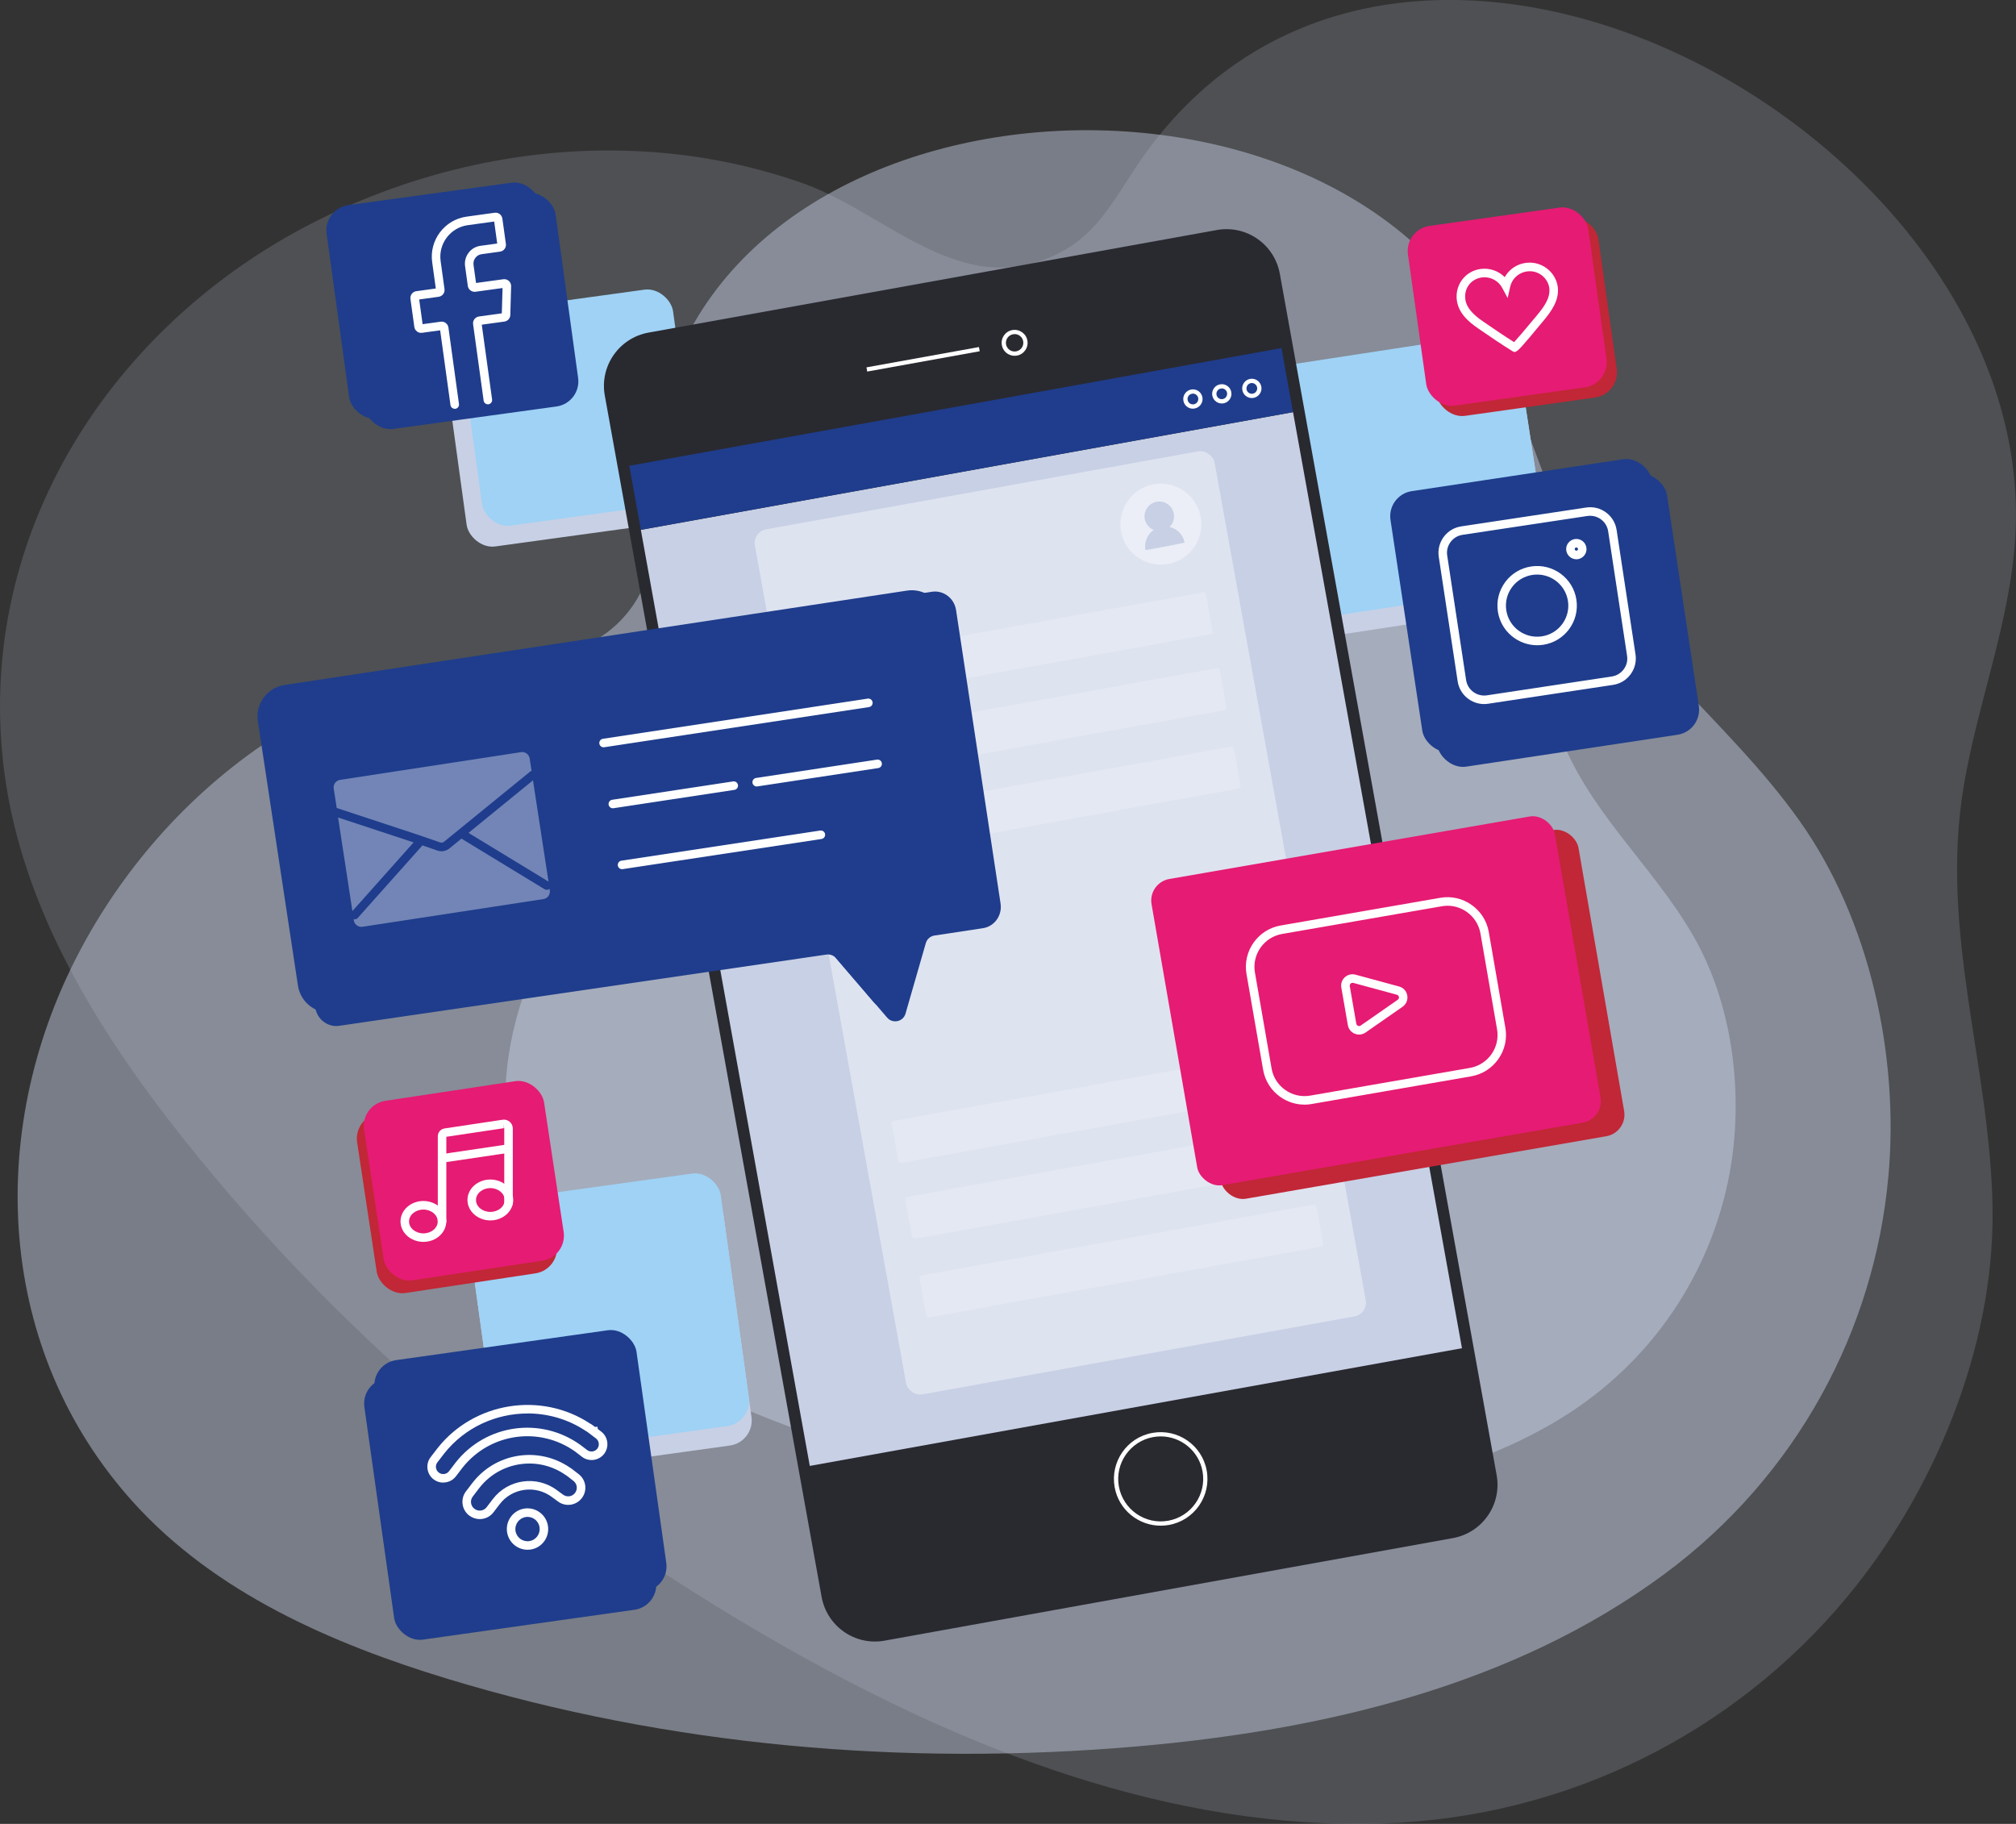 <svg xmlns="http://www.w3.org/2000/svg" id="Calque_2" data-name="Calque 2" viewBox="0 0 472.36 427.36"><rect x="0" y="0" width="472.36" height="427.36" fill="#333333" stroke="none"/><defs><style>      .cls-1 {        fill: #9fd2f5;      }      .cls-2, .cls-3, .cls-4 {        fill: #fff;      }      .cls-2, .cls-5 {        opacity: .18;      }      .cls-3 {        opacity: .41;      }      .cls-6 {        fill: #c8d0e5;      }      .cls-7 {        opacity: .37;      }      .cls-8 {        opacity: .47;      }      .cls-9 {        fill: #c12736;      }      .cls-10 {        fill: #292930;      }      .cls-11 {        fill: #1f3d8c;      }      .cls-12 {        fill: #e61b73;      }    </style></defs><g id="BACKGROUND"><g><g class="cls-5"><path class="cls-6" d="M432.61,374.4c20.49-24.57,34.67-58.6,34.26-90.99-.43-33.6-12.52-64.72-6.76-99.19,3.3-19.71,10.96-38.68,12.1-58.63,5.39-94.26-144.3-176.05-205.07-87.89-4.17,6.04-7.62,12.73-13.12,17.6-6.85,6.07-16.62,8.66-25.57,6.8-14.44-3-26.55-14.32-40.55-19.24-12.68-4.45-25.96-6.93-39.38-7.48-26.64-1.11-53.55,5.33-77.08,17.79C24.45,78.06-6.07,127.12,1.02,181.02c4.2,31.9,21.84,60.45,41.84,85.65,38.25,48.21,86.56,88.1,140,118.61,43.18,24.65,91.44,43.61,141.13,41.99,43.93-1.44,82.68-21.76,108.62-52.86Z"></path></g><g class="cls-8"><path class="cls-6" d="M442.46,275.71c2.55-28.17-4.25-60.06-20.84-83.41-17.21-24.22-41.65-40.77-54.79-68.74-7.51-15.99-11.48-33.64-20.68-48.73C302.67,3.58,152.67,19.36,152.8,114.04c0,6.49.86,13.09-.69,19.4-1.93,7.85-7.73,14.66-15.18,17.81-12.01,5.08-26.51,2.93-39.17,6.4-11.46,3.14-22.36,8.02-32.41,14.36-19.93,12.59-36.27,30.81-47.12,51.7C-3.42,265.44-.95,316.47,31.31,352.1c19.09,21.09,46.28,32.98,73.5,41.26,52.06,15.83,107.26,20.54,161.47,15.86,43.8-3.78,88.44-14.26,123.76-40.44,31.23-23.14,49.19-57.41,52.41-93.07Z"></path></g><g class="cls-8"><path class="cls-6" d="M405.26,274.87c3.36-18.25.83-39.49-8.6-55.73-9.78-16.86-24.76-29.14-31.66-48.19-3.95-10.9-5.48-22.67-10.58-33.07-24.12-49.16-123.05-47.86-128.65,13.99-.38,4.24-.23,8.61-1.62,12.63-1.73,5.01-5.93,9.11-10.98,10.72-8.15,2.59-17.49.32-25.97,1.83-7.67,1.36-15.09,3.89-22.03,7.43-13.78,7.03-25.54,17.94-33.88,30.94-16.66,25.96-18.11,59.44.82,84.66,11.21,14.92,28.25,24.32,45.53,31.36,33.05,13.47,68.83,19.86,104.52,20.06,28.84.16,58.63-4,83.27-18.98,21.79-13.24,35.58-34.54,39.83-57.64Z"></path></g></g></g><g id="OBJECTS"><g><g><g><rect class="cls-6" x="300.39" y="86.1" width="59.9" height="59.75" rx="5.94" ry="5.94" transform="translate(-13.76 51.38) rotate(-8.71)"></rect><rect class="cls-1" x="299.69" y="81.57" width="59.9" height="59.75" rx="5.94" ry="5.94" transform="translate(-13.08 51.23) rotate(-8.71)"></rect></g><g><rect class="cls-11" x="332.69" y="114.44" width="61.97" height="61.81" rx="5.94" ry="5.94" transform="translate(-17.61 55.88) rotate(-8.58)"></rect><rect class="cls-11" x="329.18" y="111.01" width="61.97" height="61.81" rx="5.94" ry="5.94" transform="translate(-17.14 55.31) rotate(-8.58)"></rect><g><path class="cls-4" d="M347.73,164.97c-3.04,0-5.72-2.23-6.19-5.32l-4.43-29.17c-.25-1.66.16-3.31,1.15-4.66.99-1.35,2.45-2.23,4.11-2.48l29.28-4.42c3.41-.52,6.61,1.84,7.13,5.25l4.43,29.17c.25,1.66-.16,3.31-1.15,4.66-.99,1.35-2.45,2.23-4.11,2.48l-29.28,4.42c-.32.05-.63.07-.94.07ZM372.59,120.85c-.21,0-.42.02-.64.05l-29.28,4.42c-1.13.17-2.12.77-2.8,1.69-.68.92-.96,2.04-.78,3.17l4.43,29.17c.35,2.32,2.54,3.92,4.85,3.58l29.28-4.42c1.13-.17,2.12-.77,2.8-1.69.68-.92.96-2.04.78-3.17l-4.43-29.17c-.32-2.11-2.14-3.62-4.21-3.62Z"></path><path class="cls-4" d="M360.16,151.19c-4.52,0-8.5-3.3-9.2-7.89-.37-2.45.24-4.9,1.71-6.9,1.48-2,3.64-3.3,6.1-3.67,5.08-.77,9.83,2.73,10.59,7.79h0c.37,2.45-.23,4.9-1.71,6.9-1.47,2-3.64,3.3-6.1,3.67-.47.07-.94.1-1.4.1ZM360.16,134.63c-.36,0-.73.03-1.1.08-1.93.29-3.63,1.31-4.79,2.88-1.16,1.57-1.63,3.49-1.34,5.41.6,3.97,4.34,6.71,8.32,6.11,1.93-.29,3.63-1.31,4.79-2.88,1.16-1.56,1.63-3.49,1.34-5.41h0c-.55-3.6-3.67-6.19-7.22-6.19Z"></path><path class="cls-4" d="M369.35,131.04c-1.16,0-2.18-.85-2.36-2.02-.1-.63.06-1.26.44-1.77.38-.51.93-.85,1.56-.94,1.3-.2,2.52.7,2.71,2h0c.1.63-.06,1.26-.44,1.77-.38.51-.93.85-1.56.94-.12.02-.24.03-.36.03ZM369.35,128.28s-.04,0-.06,0c-.14.02-.22.1-.25.15-.04.05-.09.15-.07.28.03.21.23.35.44.32.14-.02.22-.1.25-.15.04-.05.09-.15.07-.28-.03-.19-.19-.32-.38-.32Z"></path></g></g><g><rect class="cls-9" x="334.21" y="52.99" width="42.66" height="42.54" rx="5.94" ry="5.94" transform="translate(-6.88 50.3) rotate(-8.02)"></rect><rect class="cls-12" x="331.82" y="50.61" width="42.66" height="42.54" rx="5.94" ry="5.94" transform="translate(-6.57 49.94) rotate(-8.02)"></rect><path class="cls-4" d="M354.89,82.48c-.19,0-.34-.1-.55-.22-2.57-1.58-5.09-3.31-7.54-4.99l-.49-.34c-2.22-1.52-4.79-3.69-5.01-6.99-.23-3.48,2.19-6.46,5.64-6.92,2.09-.28,4.17.46,5.63,1.92,1.25-2.23,3.69-3.59,6.39-3.38,1.93.15,3.76,1.19,4.9,2.8.65.92,1.03,1.93,1.15,2.99.33,3.09-1.58,5.67-3.4,7.85l-.27.32c-4.73,5.71-5.77,6.94-6.44,6.94ZM347.82,64.97c-.2,0-.41.01-.61.04-2.43.33-4.08,2.35-3.91,4.8.16,2.45,2.3,4.21,4.15,5.48l.49.34c2.22,1.52,4.51,3.09,6.82,4.54.59-.63,1.94-2.17,5.04-5.9l.27-.33c1.63-1.95,3.19-4.04,2.95-6.36h0c-.08-.73-.34-1.42-.79-2.05-.79-1.13-2.07-1.86-3.41-1.96-2.36-.18-4.46,1.35-4.98,3.64l-.59,2.62-1.27-2.37c-.82-1.54-2.44-2.49-4.14-2.49Z"></path></g></g><g><rect class="cls-6" x="106.47" y="75.14" width="50.5" height="50.5" rx="5.94" ry="5.94" transform="translate(-12.45 18.89) rotate(-7.83)"></rect><rect class="cls-1" x="110.07" y="70.26" width="50.5" height="50.5" rx="5.94" ry="5.94" transform="translate(-11.75 19.33) rotate(-7.83)"></rect><rect class="cls-11" x="82.56" y="47.61" width="50.5" height="50.5" rx="5.94" ry="5.94" transform="translate(-8.92 15.37) rotate(-7.83)"></rect><rect class="cls-11" x="78.93" y="45.19" width="50.5" height="50.5" rx="5.94" ry="5.94" transform="translate(-8.63 14.86) rotate(-7.83)"></rect><path class="cls-4" d="M106.54,95.78c-.49,0-.92-.36-.99-.86l-2.42-17.52-4.24.58c-.43.06-.85-.05-1.19-.31-.34-.26-.56-.64-.62-1.06l-.91-6.57c-.12-.88.5-1.69,1.37-1.81l4.57-.63-.85-6.18c-.71-5.16,2.91-9.95,8.07-10.66l6.57-.91c.43-.06.85.05,1.19.31.34.26.56.64.62,1.06l.82,5.93c.12.88-.49,1.69-1.37,1.81l-4.32.6c-.59.08-1.1.38-1.46.86-.36.47-.51,1.05-.43,1.64l.59,4.25,6.4-.88c.47-.06.94.08,1.29.4.35.32.55.77.53,1.24l-.19,6.73c-.02.79-.6,1.44-1.39,1.55l-5.3.73,2.42,17.52c.08.55-.31,1.05-.85,1.13-.55.07-1.05-.31-1.13-.85l-2.47-17.91c-.06-.43.05-.85.31-1.19.26-.34.64-.56,1.06-.62l5.36-.74.17-5.93-6.33.87c-.87.12-1.69-.49-1.81-1.37l-.64-4.64c-.15-1.11.14-2.22.82-3.12.68-.9,1.67-1.48,2.78-1.63l3.93-.54-.71-5.15-6.18.85c-4.07.56-6.93,4.33-6.37,8.4l.91,6.57c.06.42-.05.85-.31,1.19-.26.34-.64.56-1.06.62l-4.56.63.8,5.79,4.24-.58c.43-.06.85.05,1.19.31.34.26.56.64.62,1.06l2.47,17.91c.08.55-.31,1.05-.85,1.13-.05,0-.09,0-.14,0Z"></path></g></g><g><g><g><path class="cls-10" d="M340.42,360.4l-133.15,24.03c-6.91,1.25-13.51-3.34-14.76-10.25l-50.8-281.49c-1.25-6.91,3.34-13.51,10.25-14.76l133.15-24.03c6.91-1.25,13.51,3.34,14.76,10.25l50.8,281.49c1.25,6.91-3.34,13.51-10.25,14.76Z"></path><g><rect class="cls-4" x="202.89" y="83.7" width="26.78" height="1" transform="translate(-11.52 39.78) rotate(-10.24)"></rect><path class="cls-4" d="M237.73,83.37c-.61,0-1.21-.19-1.73-.54-.67-.46-1.11-1.16-1.26-1.96-.3-1.65.8-3.24,2.45-3.53,1.65-.29,3.24.8,3.53,2.45.3,1.65-.8,3.24-2.45,3.53-.18.03-.37.05-.55.05ZM237.73,78.29c-.12,0-.24.01-.36.03-1.11.2-1.85,1.26-1.65,2.37.1.54.4,1,.84,1.31.45.31.99.43,1.53.33,1.11-.2,1.85-1.26,1.65-2.37-.18-.99-1.04-1.68-2.01-1.68Z"></path><path class="cls-4" d="M271.95,357.49c-5.2,0-9.83-3.72-10.78-9.01-1.07-5.95,2.89-11.66,8.84-12.73,5.96-1.07,11.66,2.89,12.73,8.84h0c1.07,5.95-2.89,11.66-8.84,12.73-.66.12-1.31.17-1.95.17ZM271.96,336.57c-.58,0-1.18.05-1.77.16-5.4.98-9.01,6.17-8.03,11.57.98,5.4,6.16,9.01,11.57,8.03,5.4-.98,9.01-6.17,8.03-11.57h0c-.87-4.81-5.07-8.19-9.8-8.19Z"></path></g></g><rect class="cls-6" x="168.71" y="108.59" width="155.28" height="222.88" transform="translate(-35.16 47.25) rotate(-10.23)"></rect><g><rect class="cls-11" x="147.57" y="95.23" width="155.28" height="15.25" transform="translate(-14.69 41.63) rotate(-10.23)"></rect><g><path class="cls-4" d="M279.49,95.76c-.46,0-.9-.14-1.28-.4-.5-.34-.83-.86-.93-1.46-.11-.59.02-1.19.37-1.69.34-.5.86-.83,1.46-.94,1.23-.22,2.4.6,2.62,1.82.11.59-.02,1.19-.37,1.69-.34.5-.86.83-1.46.94-.14.02-.27.04-.41.04ZM279.5,92.24c-.07,0-.15,0-.22.02-.33.06-.62.24-.81.52-.19.28-.26.61-.2.94.06.33.24.62.52.81.28.19.61.26.94.2.33-.06.62-.24.81-.52.19-.28.26-.61.21-.94h0c-.11-.61-.64-1.04-1.24-1.04Z"></path><path class="cls-4" d="M286.27,94.54c-.46,0-.9-.14-1.28-.4-.5-.34-.83-.86-.94-1.46-.11-.59.02-1.19.37-1.69.34-.5.86-.83,1.46-.93.6-.11,1.19.02,1.69.37.5.34.83.86.93,1.45h0c.11.59-.02,1.19-.37,1.69-.34.5-.86.83-1.46.94-.14.02-.27.04-.41.04ZM286.28,91.02c-.08,0-.15,0-.23.02-.33.06-.62.24-.81.52-.19.28-.26.61-.21.94.06.33.25.62.52.81.28.19.61.26.94.2.33-.06.62-.24.81-.52.19-.28.26-.61.21-.94h0c-.06-.33-.24-.62-.52-.81-.21-.15-.46-.23-.72-.23Z"></path><path class="cls-4" d="M293.31,93.27c-1.07,0-2.03-.77-2.22-1.86-.11-.59.02-1.19.37-1.69.34-.5.86-.83,1.45-.94,1.23-.22,2.4.6,2.63,1.82h0c.22,1.23-.6,2.4-1.82,2.63-.13.02-.27.04-.4.04ZM293.31,89.75c-.07,0-.15,0-.22.02-.33.06-.62.24-.81.52-.19.28-.26.61-.21.94.12.68.78,1.14,1.46,1.02.68-.12,1.14-.78,1.02-1.46-.11-.61-.64-1.04-1.24-1.04Z"></path></g></g></g><g><rect class="cls-3" x="193.71" y="113.25" width="109.45" height="205.98" rx="3.29" ry="3.29" transform="translate(-34.45 47.56) rotate(-10.23)"></rect><rect class="cls-2" x="189.59" y="147" width="94.52" height="9.97" rx=".56" ry=".56" transform="translate(-23.23 44.48) rotate(-10.23)"></rect><rect class="cls-2" x="192.8" y="164.79" width="94.52" height="9.97" rx=".56" ry=".56" transform="translate(-26.33 45.33) rotate(-10.23)"></rect><rect class="cls-2" x="196.12" y="183.19" width="94.52" height="9.97" rx=".56" ry=".56" transform="translate(-29.55 46.21) rotate(-10.23)"></rect><rect class="cls-2" x="208.95" y="254.3" width="94.52" height="9.97" rx=".56" ry=".56" transform="translate(-41.97 49.62) rotate(-10.23)"></rect><rect class="cls-2" x="212.16" y="272.09" width="94.52" height="9.97" rx=".56" ry=".56" transform="translate(-45.08 50.47) rotate(-10.23)"></rect><rect class="cls-2" x="215.48" y="290.5" width="94.52" height="9.97" rx=".56" ry=".56" transform="translate(-48.3 51.35) rotate(-10.23)"></rect><g><path class="cls-3" d="M281.3,121.04c.98,5.14-2.39,10.11-7.53,11.09-5.14.98-10.11-2.39-11.09-7.53-.98-5.14,2.39-10.11,7.53-11.09,5.14-.98,10.11,2.39,11.09,7.53Z"></path><path class="cls-6" d="M274.03,123.47c.81-.78,1.23-1.95,1-3.14-.36-1.88-2.17-3.11-4.05-2.75s-3.11,2.17-2.75,4.05c.23,1.19,1.05,2.12,2.09,2.55-1.47,1.02-2.29,2.84-1.93,4.71.01.08,9.19-1.68,9.17-1.76-.36-1.87-1.79-3.26-3.54-3.67Z"></path></g></g></g><g><g><g><rect class="cls-6" x="113.16" y="282.55" width="59.9" height="59.75" rx="5.94" ry="5.94" transform="translate(-41.57 22.63) rotate(-7.9)"></rect><rect class="cls-1" x="112.54" y="278" width="59.9" height="59.75" rx="5.94" ry="5.94" transform="translate(-40.95 22.5) rotate(-7.9)"></rect></g><g><rect class="cls-11" x="88.58" y="319.18" width="61.97" height="61.81" rx="5.94" ry="5.94" transform="translate(-47.75 20.14) rotate(-8.03)"></rect><rect class="cls-11" x="90.97" y="314.89" width="61.97" height="61.81" rx="5.94" ry="5.94" transform="translate(-47.12 20.43) rotate(-8.03)"></rect><g><path class="cls-4" d="M123.6,363.13c-2.39,0-4.47-1.77-4.8-4.2-.36-2.65,1.5-5.1,4.15-5.46,1.28-.17,2.55.16,3.58.95,1.03.78,1.69,1.92,1.87,3.21.17,1.28-.16,2.56-.94,3.59-.78,1.03-1.92,1.7-3.2,1.87-.22.03-.44.04-.65.04ZM123.61,355.43c-.13,0-.26,0-.39.03-1.56.21-2.65,1.65-2.44,3.21.21,1.56,1.65,2.65,3.21,2.44.75-.1,1.42-.49,1.88-1.1.46-.61.66-1.36.55-2.11h0c-.1-.76-.49-1.43-1.1-1.89-.5-.38-1.1-.58-1.71-.58Z"></path><g><path class="cls-4" d="M112.4,355.95c-.88,0-1.73-.29-2.45-.83-.86-.64-1.41-1.59-1.56-2.67-.15-1.07.13-2.14.78-2.99l1.44-1.89c5.44-7.15,15.48-8.77,22.9-3.71.09.04.17.09.25.16l.22.16c.08.05.19.13.3.22l1.3,1.01c.84.64,1.39,1.58,1.54,2.65.14,1.06-.14,2.11-.79,2.97-.65.85-1.59,1.4-2.65,1.55-1.06.14-2.12-.13-2.97-.78l-1.35-.99c-3.86-2.93-9.38-2.18-12.3,1.67l-1.44,1.88c-.65.85-1.59,1.4-2.66,1.55-.18.03-.37.04-.55.04ZM124.01,342.93c-4.48,0-8.9,2.03-11.81,5.86l-1.44,1.89c-.33.43-.47.96-.39,1.51s.35,1.02.79,1.34c.44.34.98.48,1.52.41.54-.07,1.01-.35,1.34-.78l1.44-1.89c3.59-4.72,10.36-5.64,15.09-2.06l1.35.99c.44.33.97.47,1.5.4.53-.07,1.01-.35,1.33-.78.33-.43.47-.96.4-1.49-.07-.54-.35-1.01-.77-1.33l-1.39-1.09s-.09-.06-.13-.09l-.4-.27c-2.58-1.78-5.52-2.63-8.43-2.63ZM132.56,345.62s0,0,0,0h0Z"></path><path class="cls-4" d="M103.85,347.4c-.78,0-1.58-.25-2.25-.76-1.63-1.24-1.95-3.57-.71-5.19l1.65-2.15c8.56-10.8,24.24-13.31,35.73-5.73.18.09.39.21.59.37l.56.42.56-.06.09.54.79.6c1.62,1.23,1.94,3.57.71,5.2-1.24,1.63-3.57,1.95-5.2.72l-1.57-1.21c-8.38-6.01-19.98-4.38-26.41,3.72l-.13.17-1.44,1.89c-.73.95-1.83,1.45-2.95,1.45ZM123.61,331.2c-7.37,0-14.66,3.24-19.5,9.34l-1.63,2.12c-.57.74-.42,1.81.34,2.39.75.57,1.82.43,2.39-.32l1.62-2.13c7.1-8.91,19.87-10.7,29.14-4.05l1.6,1.22c.75.56,1.82.42,2.39-.33.57-.75.42-1.83-.33-2.4l-2-1.52c-.11-.08-.22-.14-.33-.2l-.1-.06c-4.14-2.75-8.89-4.07-13.59-4.07Z"></path></g></g></g><g><rect class="cls-9" x="85.72" y="258.38" width="42.66" height="42.54" rx="5.94" ry="5.94" transform="translate(-40.6 19.14) rotate(-8.6)"></rect><rect class="cls-12" x="87.33" y="255.41" width="42.66" height="42.54" rx="5.94" ry="5.94" transform="translate(-40.13 19.35) rotate(-8.6)"></rect><g><path class="cls-4" d="M99.2,290.99c-2.95,0-5.36-2.15-5.36-4.79s2.4-4.79,5.36-4.79,5.36,2.15,5.36,4.79-2.4,4.79-5.36,4.79ZM99.2,283.42c-1.85,0-3.36,1.25-3.36,2.79s1.51,2.79,3.36,2.79,3.36-1.25,3.36-2.79-1.51-2.79-3.36-2.79Z"></path><path class="cls-4" d="M114.89,285.96c-2.95,0-5.36-2.15-5.36-4.79s2.4-4.79,5.36-4.79,5.36,2.15,5.36,4.79-2.4,4.79-5.36,4.79ZM114.89,278.39c-1.85,0-3.36,1.25-3.36,2.79s1.51,2.79,3.36,2.79,3.36-1.25,3.36-2.79-1.51-2.79-3.36-2.79Z"></path><path class="cls-4" d="M103.58,287.2c-.55,0-1-.45-1-1v-19.94c0-.93.67-1.71,1.6-1.85l13.59-2.04c.6-.09,1.2.09,1.66.48.46.39.72.96.72,1.57v17.48c0,.55-.45,1-1,1s-1-.45-1-1v-17.48l-.23-1.06.15.99-13.49,2.02v19.83c0,.55-.45,1-1,1Z"></path><rect class="cls-4" x="103.49" y="269.27" width="15.73" height="2" transform="translate(-38.39 19.23) rotate(-8.42)"></rect></g></g></g><g><g><rect class="cls-9" x="279.97" y="201.31" width="95.92" height="72.81" rx="5.12" ry="5.12" transform="translate(-35.79 59.51) rotate(-9.84)"></rect><rect class="cls-12" x="274.44" y="198.13" width="95.92" height="72.81" rx="5.12" ry="5.12" transform="translate(-35.32 58.52) rotate(-9.84)"></rect><path class="cls-4" d="M305.63,258.83c-2,0-3.96-.62-5.64-1.8-2.15-1.51-3.58-3.77-4.03-6.34l-3.9-22.47c-.92-5.34,2.66-10.43,8-11.36l37.41-6.49c2.58-.45,5.18.14,7.33,1.66,2.15,1.52,3.58,3.77,4.03,6.34l3.89,22.47c.45,2.58-.14,5.18-1.66,7.33-1.52,2.15-3.77,3.58-6.34,4.03l-37.41,6.49c-.56.1-1.13.15-1.69.15ZM339.16,212.23c-.44,0-.89.04-1.34.12l-37.41,6.49c-4.25.74-7.11,4.79-6.37,9.04l3.9,22.47c.35,2.05,1.49,3.84,3.21,5.05,1.71,1.21,3.79,1.67,5.84,1.32l37.41-6.49c4.25-.74,7.11-4.79,6.37-9.04l-3.89-22.47c-.36-2.05-1.5-3.84-3.21-5.05-1.34-.94-2.9-1.44-4.5-1.44Z"></path><path class="cls-4" d="M318.44,242.42c-.35,0-.7-.07-1.03-.21-.84-.35-1.44-1.1-1.6-2l-1.53-8.81c-.16-.9.15-1.81.83-2.42.68-.62,1.61-.84,2.49-.6l10.21,2.77c1.01.27,1.75,1.08,1.92,2.11.18,1.03-.24,2.04-1.1,2.64l-8.68,6.04c-.46.32-.98.48-1.52.48ZM316.26,231.06l1.53,8.81c.06.32.3.45.4.5.1.04.36.12.63-.07l8.68-6.04c.31-.22.29-.53.27-.66-.02-.12-.11-.42-.48-.52l-10.2-2.77c-.32-.08-.54.08-.62.15-.08.07-.26.28-.21.6h0Z"></path></g><g><path class="cls-11" d="M230.31,217.49l-11.36,1.72c-.97.15-1.76.84-2.03,1.79l-4.75,16.5c-.55,1.92-3.01,2.45-4.31.94l-11.95-13.92c-.56-.65-1.42-.97-2.27-.85l-114.13,16.69c-2.7.41-5.23-1.51-5.65-4.29l-10.43-68.77c-.42-2.78,1.43-5.36,4.13-5.77l150.8-22.87c2.7-.41,5.23,1.51,5.65,4.29l10.43,68.77c.42,2.78-1.43,5.36-4.13,5.77Z"></path><path class="cls-11" d="M224.15,215.07l-8.85,1.34c-.99.15-1.79.87-2.05,1.83l-4.17,15.64c-.52,1.95-3.01,2.52-4.33.99l-11.87-13.86c-.56-.66-1.43-.98-2.28-.85l-112.3,17.03c-4.07.62-7.87-2.18-8.49-6.25l-9.39-61.95c-.62-4.07,2.18-7.87,6.25-8.49l145.84-22.11c4.07-.62,7.87,2.18,8.49,6.25l9.39,61.95c.62,4.07-2.18,7.87-6.25,8.49Z"></path><g class="cls-7"><g><path class="cls-4" d="M98.12,195.67l5.02,1.73c.3.1.63.05.88-.15l18.78-15.3,1.41-1.15c.1-.08.22-.14.34-.18l-.44-2.88c-.15-.98-1.06-1.65-2.04-1.5l-42.38,6.49c-.98.15-1.65,1.07-1.5,2.04l.7,4.55,1.21.4,18.04,5.95Z"></path><polygon class="cls-4" points="79.21 191.55 82.57 213.48 96.91 197.39 79.21 191.55"></polygon><polygon class="cls-4" points="128.52 206.57 124.88 182.84 109.77 195.16 128.52 206.57"></polygon><path class="cls-4" d="M127.61,208.37l-19.49-11.87-2.84,2.32c-.42.33-.89.53-1.39.61-.46.07-.94.03-1.4-.13l-3.54-1.22c-.04.07-.08.13-.13.19l-14.98,16.8c-.16.18-.37.29-.6.32-.13.02-.25.01-.38-.02l.04.29c.15.98,1.07,1.65,2.04,1.5l42.38-6.49c.98-.15,1.65-1.07,1.5-2.04l-.06-.37c-.14.12-.31.2-.49.23-.23.03-.46,0-.67-.14Z"></path></g></g><path class="cls-4" d="M141.42,175.1c-.49,0-.91-.35-.99-.85-.08-.55.29-1.06.84-1.14l62.04-9.41c.54-.08,1.06.29,1.14.84.08.55-.29,1.06-.84,1.14l-62.04,9.41c-.05,0-.1.01-.15.01Z"></path><path class="cls-4" d="M145.75,203.66c-.49,0-.91-.35-.99-.85-.08-.55.29-1.06.84-1.14l46.58-7.06c.54-.08,1.06.29,1.14.84.08.55-.29,1.06-.84,1.14l-46.58,7.06c-.05,0-.1.01-.15.01Z"></path><path class="cls-4" d="M143.59,189.39c-.49,0-.91-.36-.99-.85-.08-.55.29-1.06.84-1.14l28.33-4.3c.54-.08,1.06.29,1.14.84.08.55-.29,1.06-.84,1.14l-28.33,4.3c-.05,0-.1.01-.15.01Z"></path><path class="cls-4" d="M177.3,184.28c-.49,0-.91-.36-.99-.85-.08-.55.29-1.06.84-1.14l28.33-4.3c.54-.09,1.06.29,1.14.84.08.55-.29,1.06-.84,1.14l-28.33,4.3c-.05,0-.1.01-.15.01Z"></path></g></g></g></g></svg>